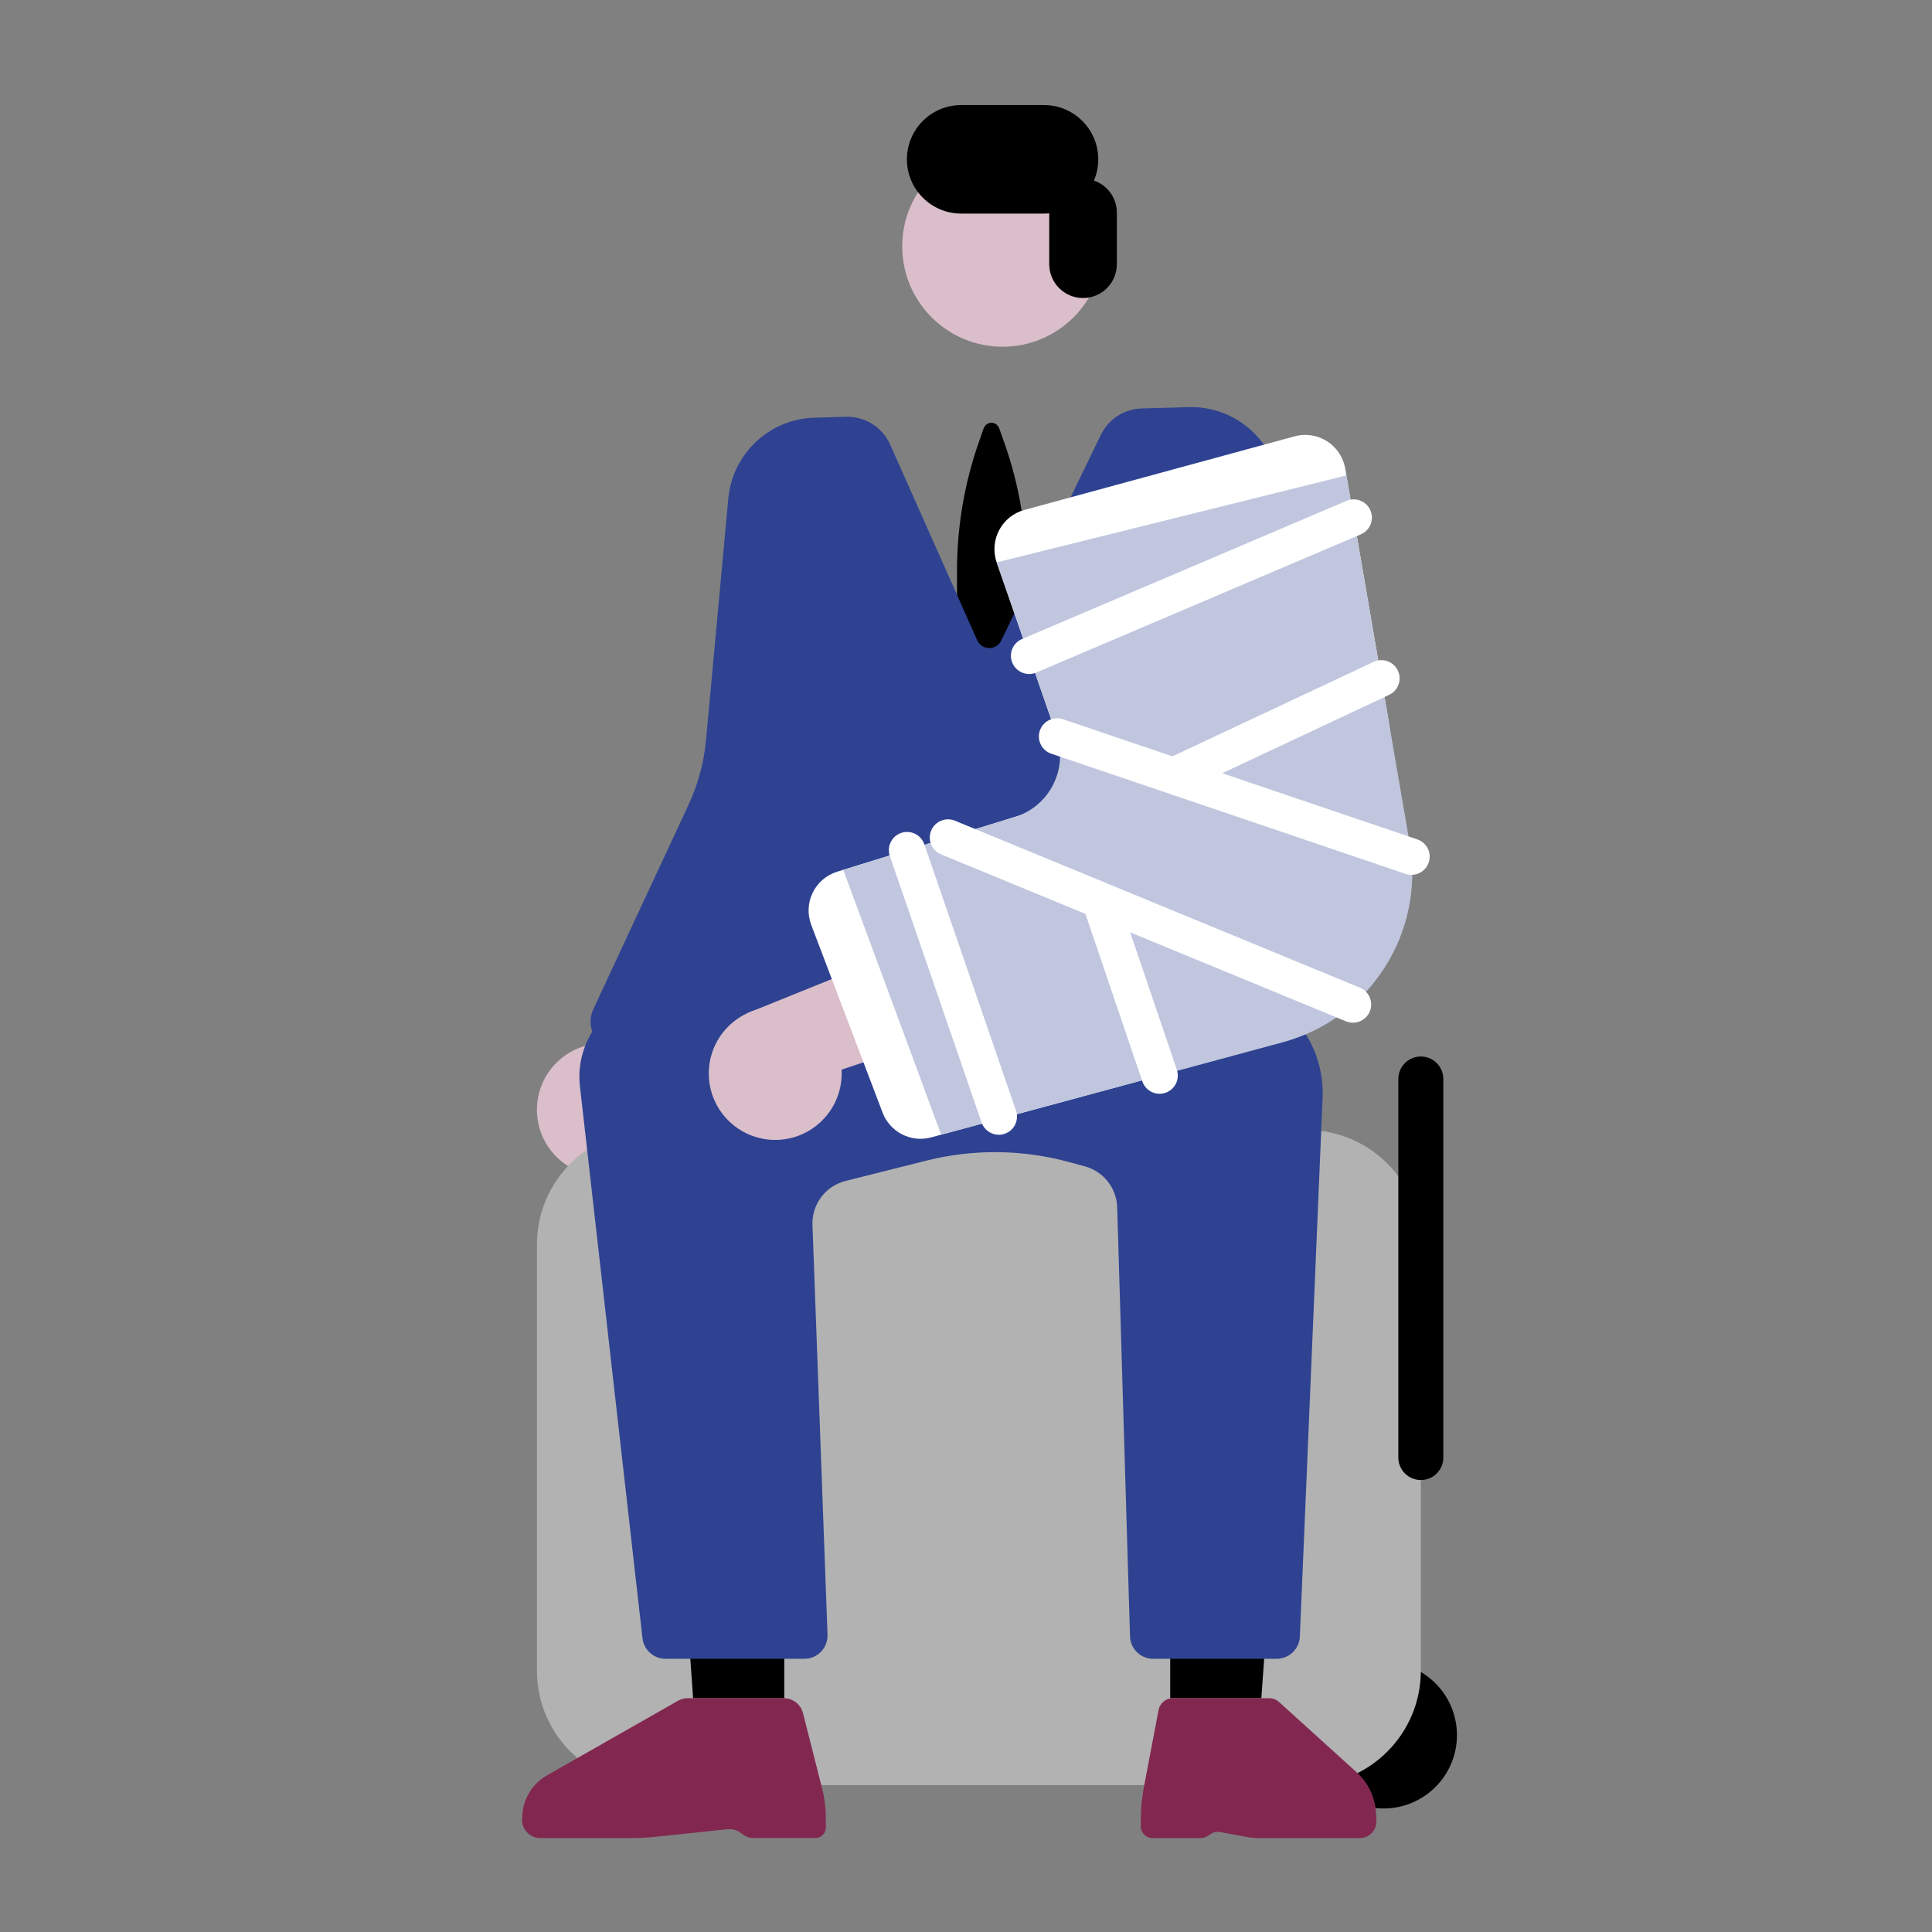 <?xml version="1.0" encoding="utf-8"?>
<!-- Generator: Adobe Illustrator 27.7.0, SVG Export Plug-In . SVG Version: 6.00 Build 0)  -->
<svg version="1.1" id="Ebene_1" xmlns="http://www.w3.org/2000/svg" xmlns:xlink="http://www.w3.org/1999/xlink" x="0px" y="0px"
	 viewBox="0 0 620 620" style="enable-background:new 0 0 620 620;" xml:space="preserve">
<rect x="0" y="0" width="620" height="620" fill="#808080" stroke="none"/>
<style type="text/css">
	.st0{fill:#DABECA;}
	.st1{fill:#2E4291;}
	.st2{fill:#B2B2B2;}
	.st3{fill:#822850;}
	.st4{fill:#FFFFFF;}
	.st5{fill:#C0C6DE;}
</style>
<g>
	<g>
		<path d="M329.44,219.91h-22.33v-36.66c0-13.94,2.31-27.77,6.82-40.8l1.68-4.85c0.89-2.57,4.18-2.58,5.09-0.02l1.58,4.45
			c4.73,13.3,7.15,27.46,7.15,41.74V219.91z"/>
	</g>
</g>
<g>
	<g>
		<path class="st0" d="M237.41,213.81l-8.12,63.89c-1.41,11.11-4.69,21.91-9.7,31.93L207,334.82l-6.42,42.51l52.45-59.65
			l18.47-95.63L237.41,213.81z"/>
	</g>
</g>
<g>
	<g>
		<circle class="st0" cx="193.63" cy="356.14" r="21.32"/>
	</g>
</g>
<g>
	<g>
		<path class="st1" d="M381.45,130.65l-15.08,0.43c-5.6,0.16-10.65,3.42-13.09,8.47l-31.98,66.02c-1.58,3.26-6.24,3.18-7.72-0.13
			l-27.92-62.78c-2.47-5.56-8.06-9.08-14.15-8.91l-10.14,0.29c-14.45,0.41-26.32,11.54-27.65,25.94l-7.14,77.41
			c-0.67,7.29-2.6,14.4-5.69,21.03l-30.49,65.44c-2.01,4.32-0.48,9.46,3.56,11.97l29.1,18.08c4.54,2.82,10.52,1.3,13.16-3.35
			l25.36-44.66l137.97,2.56l-4.25-110.46l29.52-9.22l-16.02-40.16C404.36,137.49,393.44,130.31,381.45,130.65z"/>
	</g>
</g>
<g>
	<g>
		<circle cx="444.02" cy="556.83" r="23.53"/>
	</g>
</g>
<g>
	<g>
		<path class="st2" d="M209.03,362.62h210.21c20.28,0,36.72,16.44,36.72,36.72v136.81c0,20.28-16.44,36.72-36.72,36.72H209.03
			c-20.28,0-36.72-16.44-36.72-36.72V399.34C172.31,379.06,188.75,362.62,209.03,362.62z"/>
	</g>
</g>
<g>
	<g>
		<polygon points="251.68,519.66 220.63,519.66 222.43,544.97 251.68,544.97 		"/>
	</g>
</g>
<g>
	<g>
		<polygon points="406.59,519.66 375.53,519.66 375.53,544.97 404.78,544.97 		"/>
	</g>
</g>
<g>
	<g>
		<path class="st1" d="M369.3,295.66l-91.43-0.09l-73.07,23.94c-12.35,4.04-20.15,16.21-18.69,29.11l20.07,177.1
			c0.43,3.77,3.61,6.61,7.41,6.61h44.52c4.22,0,7.6-3.51,7.45-7.73l-4.83-131.48c-0.24-6.63,4.18-12.52,10.61-14.14l25.93-6.52
			c15-3.77,30.72-3.63,45.66,0.42l5.22,1.42c5.97,1.62,10.18,6.96,10.37,13.14l4.11,137.66c0.12,4.03,3.42,7.23,7.45,7.23h39.61
			c3.99,0,7.28-3.15,7.45-7.14l7.3-172.96c0.53-12.49-5.58-24.33-16.05-31.15L369.3,295.66z"/>
	</g>
</g>
<g>
	<g>
		<path class="st3" d="M251.52,544.97h-30.8c-1.1,0-2.19,0.29-3.15,0.83l-42.03,23.93c-4.62,2.63-7.6,7.41-7.93,12.71l-0.07,1.17
			c-0.21,3.39,2.48,6.25,5.88,6.25h29.51c2.29,0,4.58-0.12,6.86-0.36l23.56-2.47c1.72-0.18,3.44,0.34,4.76,1.45l0,0
			c1.06,0.89,2.4,1.37,3.78,1.37h19.79c1.84,0,3.33-1.49,3.33-3.33v-3.41c0-2.98-0.37-5.95-1.1-8.84l-6.22-24.51
			C256.97,546.94,254.44,544.97,251.52,544.97z"/>
	</g>
</g>
<g>
	<g>
		<path class="st3" d="M376.35,544.97h30.97c1.15,0,2.26,0.43,3.12,1.2l24.95,22.6c3.66,3.32,5.88,7.94,6.17,12.87l0.15,2.56
			c0.18,3.08-2.26,5.67-5.34,5.67H404.3c-1.55,0-3.09-0.14-4.61-0.43l-8.09-1.51c-1.07-0.2-2.19,0.02-3.1,0.63l-0.86,0.57
			c-0.73,0.48-1.61,0.75-2.51,0.75h-15.24c-2.1,0-3.8-1.7-3.8-3.8v-1.95c0-3.59,0.34-7.18,1.01-10.71l4.7-24.65
			C372.21,546.55,374.12,544.97,376.35,544.97z"/>
	</g>
</g>
<g>
	<g>
		<circle class="st0" cx="321.74" cy="79.06" r="32.21"/>
	</g>
</g>
<g>
	<g>
		<g>
			<polygon class="st0" points="252.86,349 240,325.07 381.57,267.89 395.88,301.32 			"/>
		</g>
	</g>
	<g>
		<g>
			<circle class="st0" cx="248.78" cy="344.49" r="21.32"/>
		</g>
	</g>
	<g>
		<g>
			<g>
				<path class="st4" d="M319.85,180.48l26.18,75.41l-77.35,23.84c-7.19,2.22-11.02,10.05-8.34,17.09l22.89,60.23
					c2.38,6.26,9.12,9.7,15.59,7.95l73.3-19.83c50.42-13.64,82.19-63.41,73.33-114.89l-13.75-79.89
					c-1.3-7.58-8.85-12.39-16.27-10.36l-86.69,23.61C321.46,165.61,317.38,173.35,319.85,180.48z"/>
			</g>
		</g>
		<g>
			<g>
				<path class="st5" d="M319.85,180.48l19.2,55.3c3.82,10.99-2.25,22.96-13.37,26.39l-55.07,16.97l31.43,84.99l109.64-29.66
					c28-7.58,45.64-35.21,40.72-63.8l-20.33-118.1L319.85,180.48z"/>
			</g>
		</g>
		<g>
			<g>
				<path class="st4" d="M320.53,364.16c-2.43,0-4.69-1.52-5.53-3.94l-29.44-85.49c-1.05-3.05,0.57-6.38,3.62-7.43
					c3.05-1.05,6.38,0.57,7.43,3.62l29.44,85.49c1.05,3.05-0.57,6.38-3.62,7.43C321.81,364.06,321.16,364.16,320.53,364.16z"/>
			</g>
		</g>
		<g>
			<g>
				<path class="st4" d="M372.12,351.01c-2.43,0-4.71-1.53-5.53-3.97l-18.26-53.74c-1.04-3.06,0.6-6.38,3.65-7.42
					c3.05-1.04,6.38,0.6,7.42,3.65l18.26,53.74c1.04,3.06-0.6,6.38-3.65,7.42C373.38,350.91,372.75,351.01,372.12,351.01z"/>
			</g>
		</g>
		<g>
			<g>
				<path class="st4" d="M434.18,328.2c-0.74,0-1.5-0.14-2.23-0.44L302,274.18c-2.98-1.23-4.41-4.65-3.18-7.63
					c1.23-2.98,4.65-4.41,7.63-3.18l129.96,53.58c2.98,1.23,4.41,4.65,3.18,7.63C438.66,326.84,436.48,328.2,434.18,328.2z"/>
			</g>
		</g>
		<g>
			<g>
				<path class="st4" d="M452.96,280.75c-0.62,0-1.26-0.1-1.88-0.31l-113.72-38.57c-3.06-1.04-4.7-4.36-3.66-7.41
					c1.04-3.06,4.36-4.69,7.41-3.66l113.72,38.57c3.06,1.04,4.7,4.36,3.66,7.41C457.67,279.22,455.4,280.75,452.96,280.75z"/>
			</g>
		</g>
		<g>
			<g>
				<path class="st4" d="M330.26,216.3c-2.27,0-4.43-1.33-5.38-3.56c-1.27-2.97,0.12-6.4,3.09-7.67l104.15-44.35
					c2.97-1.26,6.4,0.12,7.67,3.09c1.27,2.97-0.12,6.4-3.09,7.67l-104.15,44.35C331.8,216.15,331.03,216.3,330.26,216.3z"/>
			</g>
		</g>
		<g>
			<g>
				<path class="st4" d="M377.58,254.4c-2.2,0-4.3-1.24-5.29-3.36c-1.37-2.92-0.12-6.4,2.81-7.78l65.71-30.86
					c2.92-1.37,6.4-0.12,7.78,2.81c1.37,2.92,0.12,6.4-2.81,7.78l-65.71,30.86C379.26,254.22,378.42,254.4,377.58,254.4z"/>
			</g>
		</g>
	</g>
</g>
<g>
	<g>
		<path d="M335.03,68.54h-26.58c-9.61,0-17.41-7.79-17.41-17.41v0c0-9.61,7.79-17.41,17.41-17.41h26.58
			c9.61,0,17.41,7.79,17.41,17.41v0C352.44,60.75,344.64,68.54,335.03,68.54z"/>
	</g>
</g>
<g>
	<g>
		<path d="M358.41,68.22v16.57c0,5.99-4.86,10.85-10.85,10.85h0c-5.99,0-10.85-4.86-10.85-10.85V68.22
			c0-5.99,4.86-10.85,10.85-10.85h0C353.55,57.37,358.41,62.23,358.41,68.22z"/>
	</g>
</g>
<g>
	<g>
		<path d="M455.96,474.96c-3.99,0-7.22-3.23-7.22-7.22V346.26c0-3.99,3.23-7.22,7.22-7.22s7.22,3.23,7.22,7.22v121.48
			C463.18,471.73,459.95,474.96,455.96,474.96z"/>
	</g>
</g>
</svg>
